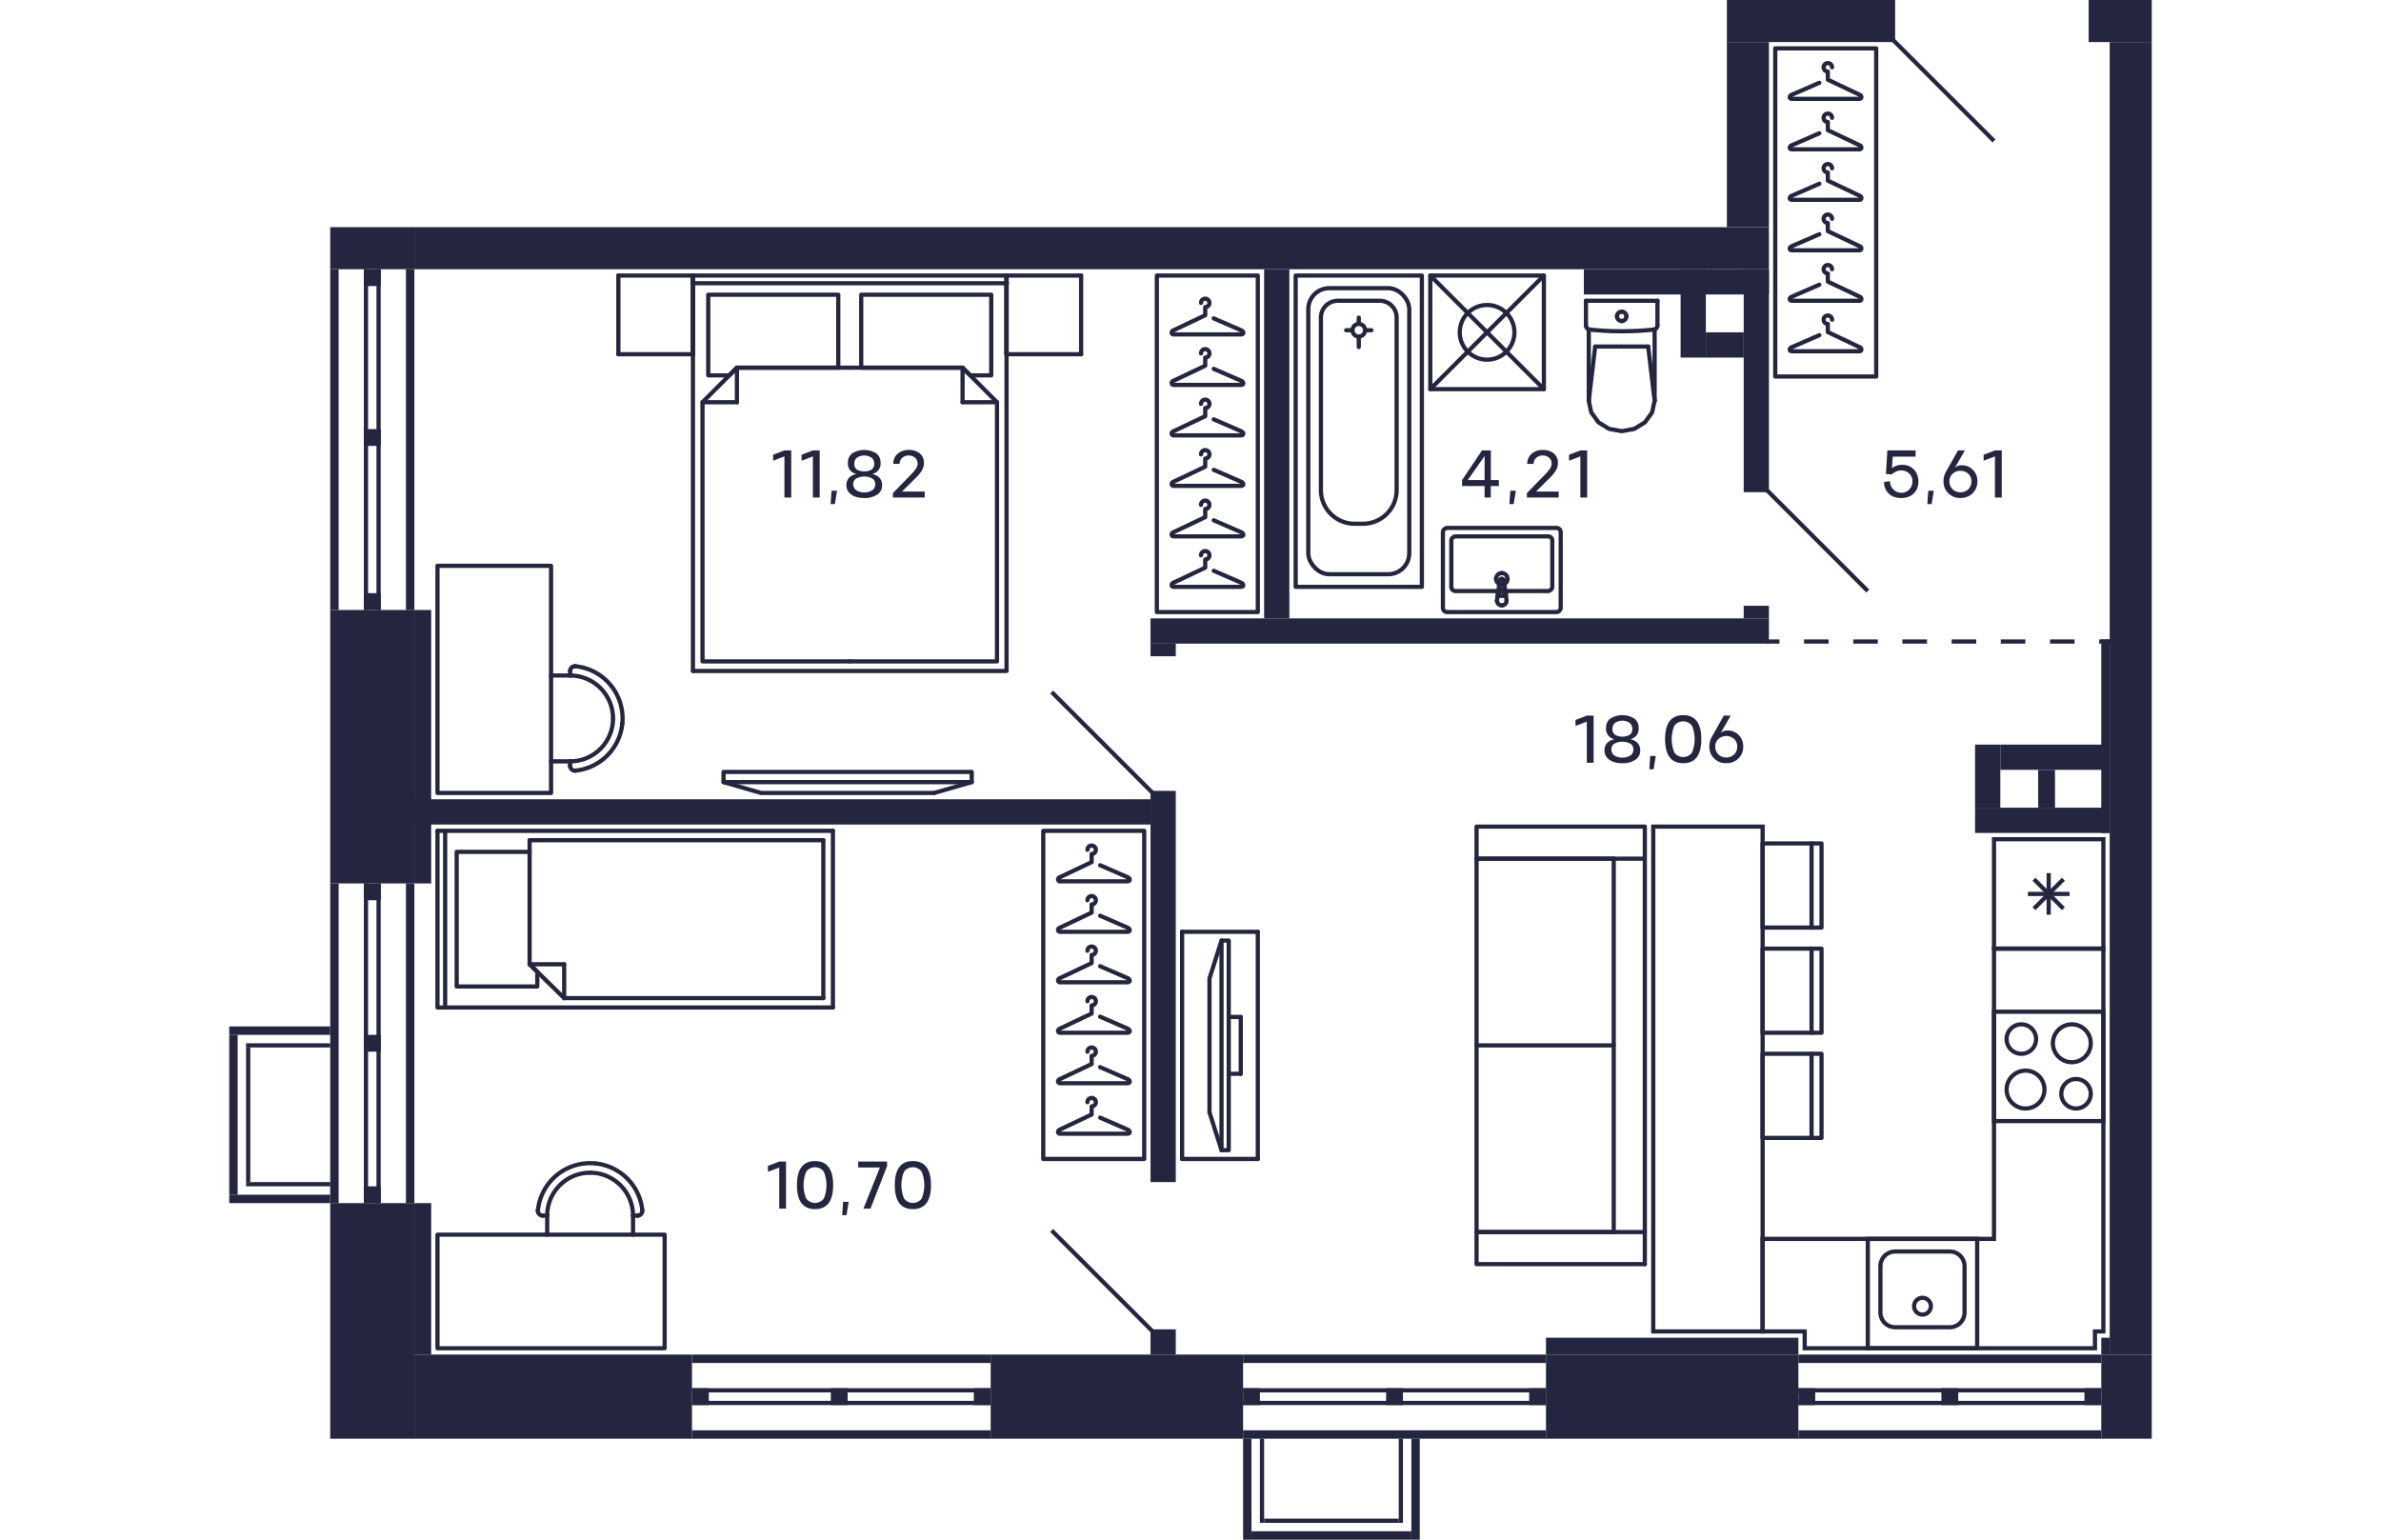 <svg xmlns="http://www.w3.org/2000/svg"   viewBox="0 0 457 366" width="883" height="571">
  <title>C-2-2_2fl_4_m</title>
  <g id="Слой_2" data-name="Слой 2">
    <g id="C-2-2_2fl_4">
      <g id="m">
        <g>
          <rect x="220.5" y="65.5" width="24" height="80" fill="none" stroke="#24263e" stroke-linecap="round" stroke-linejoin="round"/>
          <path d="M234.021,135.681,240.5,138.5c.657.235.817.969,0,1h-16c-.577,0-.7-.757,0-1l7.5-3.562V133a1,1,0,1,0-1-1" fill="none" stroke="#24263e" stroke-linecap="round" stroke-linejoin="round"/>
          <path d="M234.021,123.681,240.5,126.5c.657.235.817.969,0,1h-16c-.577,0-.7-.757,0-1l7.5-3.562V121a1,1,0,1,0-1-1" fill="none" stroke="#24263e" stroke-linecap="round" stroke-linejoin="round"/>
          <path d="M234.021,111.681,240.5,114.5c.657.235.817.969,0,1h-16c-.577,0-.7-.757,0-1l7.5-3.562V109a1,1,0,1,0-1-1" fill="none" stroke="#24263e" stroke-linecap="round" stroke-linejoin="round"/>
          <path d="M234.021,99.681,240.5,102.5c.657.235.817.969,0,1h-16c-.577,0-.7-.757,0-1l7.5-3.562V97a1,1,0,1,0-1-1" fill="none" stroke="#24263e" stroke-linecap="round" stroke-linejoin="round"/>
          <path d="M234.021,87.681,240.5,90.5c.657.235.817.969,0,1h-16c-.577,0-.7-.757,0-1l7.5-3.562V85a1,1,0,1,0-1-1" fill="none" stroke="#24263e" stroke-linecap="round" stroke-linejoin="round"/>
          <path d="M234.021,75.681,240.5,78.5c.657.235.817.969,0,1h-16c-.577,0-.7-.757,0-1l7.5-3.562V73a1,1,0,1,0-1-1" fill="none" stroke="#24263e" stroke-linecap="round" stroke-linejoin="round"/>
        </g>
        <g>
          <rect x="367.5" y="11.5" width="24" height="78" fill="none" stroke="#24263e" stroke-linecap="round" stroke-linejoin="round"/>
          <path d="M377.979,79.681,371.5,82.5c-.657.235-.817.969,0,1h16c.577,0,.7-.757,0-1L380,78.938V77a1,1,0,1,1,1-1" fill="none" stroke="#24263e" stroke-linecap="round" stroke-linejoin="round"/>
          <path d="M377.979,67.681,371.5,70.5c-.657.235-.817.969,0,1h16c.577,0,.7-.757,0-1L380,66.938V65a1,1,0,1,1,1-1" fill="none" stroke="#24263e" stroke-linecap="round" stroke-linejoin="round"/>
          <path d="M377.979,55.681,371.5,58.5c-.657.235-.817.969,0,1h16c.577,0,.7-.757,0-1L380,54.938V53a1,1,0,1,1,1-1" fill="none" stroke="#24263e" stroke-linecap="round" stroke-linejoin="round"/>
          <path d="M377.979,43.681,371.5,46.5c-.657.235-.817.969,0,1h16c.577,0,.7-.757,0-1L380,42.938V41a1,1,0,1,1,1-1" fill="none" stroke="#24263e" stroke-linecap="round" stroke-linejoin="round"/>
          <path d="M377.979,31.681,371.5,34.5c-.657.235-.817.969,0,1h16c.577,0,.7-.757,0-1L380,30.938V29a1,1,0,1,1,1-1" fill="none" stroke="#24263e" stroke-linecap="round" stroke-linejoin="round"/>
          <path d="M377.979,19.681,371.5,22.5c-.657.235-.817.969,0,1h16c.577,0,.7-.757,0-1L380,18.938V17a1,1,0,1,1,1-1" fill="none" stroke="#24263e" stroke-linecap="round" stroke-linejoin="round"/>
        </g>
        <g>
          <rect x="193.5" y="197.5" width="24" height="78" fill="none" stroke="#24263e" stroke-linecap="round" stroke-linejoin="round"/>
          <path d="M207.021,265.681,213.5,268.5c.657.235.817.969,0,1h-16c-.577,0-.7-.757,0-1l7.5-3.562V263a1,1,0,1,0-1-1" fill="none" stroke="#24263e" stroke-linecap="round" stroke-linejoin="round"/>
          <path d="M207.021,253.681,213.5,256.5c.657.235.817.969,0,1h-16c-.577,0-.7-.757,0-1l7.5-3.562V251a1,1,0,1,0-1-1" fill="none" stroke="#24263e" stroke-linecap="round" stroke-linejoin="round"/>
          <path d="M207.021,241.681,213.5,244.5c.657.235.817.969,0,1h-16c-.577,0-.7-.757,0-1l7.5-3.562V239a1,1,0,1,0-1-1" fill="none" stroke="#24263e" stroke-linecap="round" stroke-linejoin="round"/>
          <path d="M207.021,229.681,213.5,232.5c.657.235.817.969,0,1h-16c-.577,0-.7-.757,0-1l7.5-3.562V227a1,1,0,1,0-1-1" fill="none" stroke="#24263e" stroke-linecap="round" stroke-linejoin="round"/>
          <path d="M207.021,217.681,213.5,220.5c.657.235.817.969,0,1h-16c-.577,0-.7-.757,0-1l7.5-3.562V215a1,1,0,1,0-1-1" fill="none" stroke="#24263e" stroke-linecap="round" stroke-linejoin="round"/>
          <path d="M207.021,205.681,213.5,208.5c.657.235.817.969,0,1h-16c-.577,0-.7-.757,0-1l7.5-3.562V203a1,1,0,1,0-1-1" fill="none" stroke="#24263e" stroke-linecap="round" stroke-linejoin="round"/>
        </g>
        <g>
          <path d="M85.783,278.769a10.2,10.2,0,0,1,10.2,10.2" fill="none" stroke="#24263e" stroke-linecap="round" stroke-linejoin="round"/>
          <path d="M75.579,288.973a10.2,10.2,0,0,1,10.2-10.2" fill="none" stroke="#24263e" stroke-linecap="round" stroke-linejoin="round"/>
          <line x1="95.988" y1="288.973" x2="95.988" y2="293.5" fill="none" stroke="#24263e" stroke-linecap="round" stroke-linejoin="round"/>
          <line x1="75.579" y1="293.5" x2="75.579" y2="288.973" fill="none" stroke="#24263e" stroke-linecap="round" stroke-linejoin="round"/>
          <path d="M97.16,288.967a1.166,1.166,0,0,1-.118.006" fill="none" stroke="#24263e" stroke-linecap="round" stroke-linejoin="round"/>
          <path d="M98.191,287.7a1.155,1.155,0,0,1-1.031,1.266" fill="none" stroke="#24263e" stroke-linecap="round" stroke-linejoin="round"/>
          <line x1="97.042" y1="288.973" x2="95.988" y2="288.973" fill="none" stroke="#24263e" stroke-linecap="round" stroke-linejoin="round"/>
          <path d="M73.37,287.818a1.146,1.146,0,0,1,.006-.117" fill="none" stroke="#24263e" stroke-linecap="round" stroke-linejoin="round"/>
          <path d="M74.525,288.973a1.155,1.155,0,0,1-1.155-1.155" fill="none" stroke="#24263e" stroke-linecap="round" stroke-linejoin="round"/>
          <line x1="75.579" y1="288.973" x2="74.525" y2="288.973" fill="none" stroke="#24263e" stroke-linecap="round" stroke-linejoin="round"/>
          <path d="M87.056,276.566A12.474,12.474,0,0,1,98.191,287.7" fill="none" stroke="#24263e" stroke-linecap="round" stroke-linejoin="round"/>
          <path d="M87.056,276.566A12.472,12.472,0,0,0,73.376,287.7" fill="none" stroke="#24263e" stroke-linecap="round" stroke-linejoin="round"/>
          <polyline points="103.5 293.5 49.5 293.5 49.5 320.5 103.5 320.5 103.5 293.5" fill="none" stroke="#24263e" stroke-linecap="round" stroke-linejoin="round"/>
        </g>
        <g>
          <path d="M91.231,170.783a10.2,10.2,0,0,1-10.2,10.205" fill="none" stroke="#24263e" stroke-linecap="round" stroke-linejoin="round"/>
          <path d="M81.027,160.579a10.2,10.2,0,0,1,10.2,10.2" fill="none" stroke="#24263e" stroke-linecap="round" stroke-linejoin="round"/>
          <line x1="81.027" y1="180.988" x2="76.5" y2="180.988" fill="none" stroke="#24263e" stroke-linecap="round" stroke-linejoin="round"/>
          <line x1="76.5" y1="160.579" x2="81.027" y2="160.579" fill="none" stroke="#24263e" stroke-linecap="round" stroke-linejoin="round"/>
          <path d="M81.033,182.16a1.166,1.166,0,0,1-.006-.118" fill="none" stroke="#24263e" stroke-linecap="round" stroke-linejoin="round"/>
          <path d="M82.3,183.191a1.155,1.155,0,0,1-1.266-1.031" fill="none" stroke="#24263e" stroke-linecap="round" stroke-linejoin="round"/>
          <line x1="81.027" y1="182.042" x2="81.027" y2="180.988" fill="none" stroke="#24263e" stroke-linecap="round" stroke-linejoin="round"/>
          <path d="M82.182,158.37a1.146,1.146,0,0,1,.117.006" fill="none" stroke="#24263e" stroke-linecap="round" stroke-linejoin="round"/>
          <path d="M81.027,159.525a1.155,1.155,0,0,1,1.155-1.155" fill="none" stroke="#24263e" stroke-linecap="round" stroke-linejoin="round"/>
          <line x1="81.027" y1="160.579" x2="81.027" y2="159.525" fill="none" stroke="#24263e" stroke-linecap="round" stroke-linejoin="round"/>
          <path d="M93.434,172.056A12.473,12.473,0,0,1,82.3,183.191" fill="none" stroke="#24263e" stroke-linecap="round" stroke-linejoin="round"/>
          <path d="M93.434,172.056A12.472,12.472,0,0,0,82.3,158.376" fill="none" stroke="#24263e" stroke-linecap="round" stroke-linejoin="round"/>
          <polyline points="76.5 188.5 76.5 134.5 49.5 134.5 49.5 188.5 76.5 188.5" fill="none" stroke="#24263e" stroke-linecap="round" stroke-linejoin="round"/>
        </g>
        <g>
          <line x1="120.682" y1="87.403" x2="120.682" y2="95.617" fill="none" stroke="#24263e" stroke-linecap="round" stroke-linejoin="round"/>
          <line x1="112.5" y1="95.617" x2="120.682" y2="95.617" fill="none" stroke="#24263e" stroke-linecap="round" stroke-linejoin="round"/>
          <polyline points="147.5 87.403 120.682 87.403 112.5 95.617 112.5 157.218 147.5 157.218" fill="none" stroke="#24263e" stroke-linecap="round" stroke-linejoin="round"/>
          <line x1="174.318" y1="87.403" x2="174.318" y2="95.617" fill="none" stroke="#24263e" stroke-linecap="round" stroke-linejoin="round"/>
          <line x1="182.5" y1="95.617" x2="174.318" y2="95.617" fill="none" stroke="#24263e" stroke-linecap="round" stroke-linejoin="round"/>
          <polyline points="147.5 157.218 182.5 157.218 182.5 95.617 174.318 87.403 147.5 87.403" fill="none" stroke="#24263e" stroke-linecap="round" stroke-linejoin="round"/>
          <polyline points="144.773 87.403 144.773 70.063 113.864 70.063 113.864 89.228 118.864 89.228 120.682 87.403 144.773 87.403" fill="none" stroke="#24263e" stroke-linecap="round" stroke-linejoin="round"/>
          <polyline points="174.318 87.403 176.136 89.228 181.136 89.228 181.136 70.063 150.227 70.063 150.227 87.403 174.318 87.403" fill="none" stroke="#24263e" stroke-linecap="round" stroke-linejoin="round"/>
          <line x1="92.5" y1="84.209" x2="92.5" y2="65.5" fill="none" stroke="#24263e" stroke-linecap="round" stroke-linejoin="round"/>
          <line x1="92.5" y1="84.209" x2="110.227" y2="84.209" fill="none" stroke="#24263e" stroke-linecap="round" stroke-linejoin="round"/>
          <line x1="110.227" y1="84.209" x2="110.227" y2="65.5" fill="none" stroke="#24263e" stroke-linecap="round" stroke-linejoin="round"/>
          <line x1="110.227" y1="65.5" x2="92.5" y2="65.5" fill="none" stroke="#24263e" stroke-linecap="round" stroke-linejoin="round"/>
          <line x1="184.773" y1="84.209" x2="184.773" y2="65.5" fill="none" stroke="#24263e" stroke-linecap="round" stroke-linejoin="round"/>
          <line x1="184.773" y1="84.209" x2="202.5" y2="84.209" fill="none" stroke="#24263e" stroke-linecap="round" stroke-linejoin="round"/>
          <line x1="202.5" y1="84.209" x2="202.5" y2="65.5" fill="none" stroke="#24263e" stroke-linecap="round" stroke-linejoin="round"/>
          <line x1="202.5" y1="65.5" x2="184.773" y2="65.5" fill="none" stroke="#24263e" stroke-linecap="round" stroke-linejoin="round"/>
          <line x1="110.227" y1="84.209" x2="110.227" y2="65.5" fill="none" stroke="#24263e" stroke-linecap="round" stroke-linejoin="round"/>
          <line x1="184.773" y1="65.5" x2="184.773" y2="84.209" fill="none" stroke="#24263e" stroke-linecap="round" stroke-linejoin="round"/>
          <polyline points="184.773 65.5 184.773 159.5 110.227 159.5" fill="none" stroke="#24263e" stroke-linecap="round" stroke-linejoin="round"/>
          <line x1="110.227" y1="159.5" x2="110.227" y2="65.5" fill="none" stroke="#24263e" stroke-linecap="round" stroke-linejoin="round"/>
          <line x1="110.227" y1="65.5" x2="184.773" y2="65.5" fill="none" stroke="#24263e" stroke-linecap="round" stroke-linejoin="round"/>
          <line x1="184.866" y1="67.325" x2="110.134" y2="67.325" fill="none" stroke="#24263e" stroke-linecap="round" stroke-linejoin="round"/>
        </g>
        <g>
          <polyline points="117.5 183.5 176.5 183.5 176.5 185.924 117.5 185.924 117.5 183.5" fill="none" stroke="#24263e" stroke-linecap="round" stroke-linejoin="round"/>
          <line x1="167.561" y1="188.5" x2="176.5" y2="185.924" fill="none" stroke="#24263e" stroke-linecap="round" stroke-linejoin="round"/>
          <polyline points="167.561 188.5 126.439 188.5 117.5 185.924" fill="none" stroke="#24263e" stroke-linecap="round" stroke-linejoin="round"/>
        </g>
        <g>
          <g>
            <line x1="376.13" y1="250.5" x2="376.13" y2="270.5" fill="none" stroke="#24263e" stroke-linecap="round" stroke-linejoin="round"/>
            <polyline points="364.5 250.5 364.5 270.5 378.5 270.5 378.5 250.5 364.5 250.5" fill="none" stroke="#24263e" stroke-linecap="round" stroke-linejoin="round"/>
          </g>
          <g>
            <line x1="376.13" y1="225.5" x2="376.13" y2="245.5" fill="none" stroke="#24263e" stroke-linecap="round" stroke-linejoin="round"/>
            <polyline points="364.5 225.5 364.5 245.5 378.5 245.5 378.5 225.5 364.5 225.5" fill="none" stroke="#24263e" stroke-linecap="round" stroke-linejoin="round"/>
          </g>
          <g>
            <line x1="376.13" y1="200.5" x2="376.13" y2="220.5" fill="none" stroke="#24263e" stroke-linecap="round" stroke-linejoin="round"/>
            <polyline points="364.5 200.5 364.5 220.5 378.5 220.5 378.5 200.5 364.5 200.5" fill="none" stroke="#24263e" stroke-linecap="round" stroke-linejoin="round"/>
          </g>
          <rect x="291.5" y="243.5" width="120" height="26" transform="translate(608 -95) rotate(90)" fill="none" stroke="#24263e" stroke-linecap="round" stroke-miterlimit="10"/>
        </g>
        <g>
          <line x1="296.5" y1="292.879" x2="296.5" y2="204.121" fill="none" stroke="#24263e" stroke-linecap="round" stroke-linejoin="round"/>
          <line x1="296.5" y1="248.5" x2="329.109" y2="248.5" fill="none" stroke="#24263e" stroke-linecap="round" stroke-linejoin="round"/>
          <line x1="329.109" y1="204.121" x2="329.109" y2="292.879" fill="none" stroke="#24263e" stroke-linecap="round" stroke-linejoin="round"/>
          <line x1="296.5" y1="292.879" x2="329.109" y2="292.879" fill="none" stroke="#24263e" stroke-linecap="round" stroke-linejoin="round"/>
          <polyline points="336.5 300.5 296.5 300.5 296.5 292.879 336.5 292.879" fill="none" stroke="#24263e" stroke-linecap="round" stroke-linejoin="round"/>
          <line x1="296.5" y1="204.121" x2="329.109" y2="204.121" fill="none" stroke="#24263e" stroke-linecap="round" stroke-linejoin="round"/>
          <polyline points="336.5 300.5 336.5 196.5 296.5 196.5 296.5 204.121 336.5 204.121" fill="none" stroke="#24263e" stroke-linecap="round" stroke-linejoin="round"/>
        </g>
        <g>
          <line x1="244.5" y1="221.5" x2="226.5" y2="221.5" fill="none" stroke="#24263e" stroke-linecap="round" stroke-linejoin="round"/>
          <line x1="226.5" y1="275.5" x2="244.5" y2="275.5" fill="none" stroke="#24263e" stroke-linecap="round" stroke-linejoin="round"/>
          <line x1="244.5" y1="275.5" x2="244.5" y2="221.5" fill="none" stroke="#24263e" stroke-linecap="round" stroke-linejoin="round"/>
          <line x1="240.45" y1="241.75" x2="240.45" y2="255.25" fill="none" stroke="#24263e" stroke-linecap="round" stroke-linejoin="round"/>
          <line x1="237.589" y1="255.25" x2="240.45" y2="255.25" fill="none" stroke="#24263e" stroke-linecap="round" stroke-linejoin="round"/>
          <line x1="237.589" y1="241.75" x2="240.45" y2="241.75" fill="none" stroke="#24263e" stroke-linecap="round" stroke-linejoin="round"/>
          <line x1="233.012" y1="264.408" x2="235.873" y2="273.407" fill="none" stroke="#24263e" stroke-linecap="round" stroke-linejoin="round"/>
          <polyline points="233.012 264.408 233.012 232.593 235.873 223.593" fill="none" stroke="#24263e" stroke-linecap="round" stroke-linejoin="round"/>
          <polyline points="237.589 223.593 237.589 273.407 235.873 273.407 235.873 223.593 237.589 223.593" fill="none" stroke="#24263e" stroke-linecap="round" stroke-linejoin="round"/>
          <line x1="226.5" y1="221.5" x2="226.5" y2="275.5" fill="none" stroke="#24263e" stroke-linecap="round" stroke-linejoin="round"/>
        </g>
        <g>
          <line x1="143.5" y1="197.5" x2="49.5" y2="197.5" fill="none" stroke="#24263e" stroke-linecap="round" stroke-linejoin="round"/>
          <polyline points="49.5 197.5 49.5 239.5 143.5 239.5" fill="none" stroke="#24263e" stroke-linecap="round" stroke-linejoin="round"/>
          <line x1="71.403" y1="199.734" x2="71.403" y2="229.223" fill="none" stroke="#24263e" stroke-linecap="round" stroke-linejoin="round"/>
          <line x1="71.403" y1="199.734" x2="141.218" y2="199.734" fill="none" stroke="#24263e" stroke-linecap="round" stroke-linejoin="round"/>
          <line x1="141.218" y1="237.266" x2="79.617" y2="237.266" fill="none" stroke="#24263e" stroke-linecap="round" stroke-linejoin="round"/>
          <line x1="51.325" y1="238.787" x2="51.325" y2="197.589" fill="none" stroke="#24263e" stroke-linecap="round" stroke-linejoin="round"/>
          <line x1="71.403" y1="229.223" x2="79.617" y2="229.223" fill="none" stroke="#24263e" stroke-linecap="round" stroke-linejoin="round"/>
          <line x1="79.617" y1="237.266" x2="79.617" y2="229.223" fill="none" stroke="#24263e" stroke-linecap="round" stroke-linejoin="round"/>
          <line x1="79.617" y1="237.266" x2="71.403" y2="229.223" fill="none" stroke="#24263e" stroke-linecap="round" stroke-linejoin="round"/>
          <polyline points="71.403 229.223 73.228 231.011 73.228 234.5 54.063 234.5 54.063 202.5 71.403 202.5" fill="none" stroke="#24263e" stroke-linecap="round" stroke-linejoin="round"/>
          <polyline points="141.218 199.734 141.218 201.968 141.218 237.266" fill="none" stroke="#24263e" stroke-linecap="round" stroke-linejoin="round"/>
          <line x1="143.5" y1="239.5" x2="143.5" y2="197.5" fill="none" stroke="#24263e" stroke-linecap="round" stroke-linejoin="round"/>
        </g>
      </g>
      <g id="sant">
        <g>
          <line x1="331" y1="82.383" x2="324.697" y2="82.383" fill="none" stroke="#24263d" stroke-linecap="round" stroke-linejoin="round"/>
          <line x1="322.5" y1="71.5" x2="322.5" y2="77.365" fill="none" stroke="#24263d" stroke-linecap="round" stroke-linejoin="round"/>
          <polyline points="323.174 95.271 323.769 98.037 325.466 100.383 328.005 101.95 331 102.5 333.995 101.95 336.534 100.383 338.231 98.037 338.826 95.271" fill="none" stroke="#24263d" stroke-linecap="round" stroke-linejoin="round"/>
          <line x1="339.5" y1="71.5" x2="339.5" y2="77.365" fill="none" stroke="#24263d" stroke-linecap="round" stroke-linejoin="round"/>
          <polyline points="322.5 77.365 322.516 77.545 322.565 77.718 322.645 77.88 322.752 78.024 322.884 78.147 323.036 78.244 323.203 78.311 323.379 78.347" fill="none" stroke="#24263d" stroke-linecap="round" stroke-linejoin="round"/>
          <line x1="338.826" y1="78.302" x2="338.826" y2="95.271" fill="none" stroke="#24263d" stroke-linecap="round" stroke-linejoin="round"/>
          <polyline points="323.379 78.347 325.279 78.522 327.182 78.647 329.088 78.722 330.996 78.748 332.903 78.723 334.809 78.648 336.712 78.523 338.612 78.348" fill="none" stroke="#24263d" stroke-linecap="round" stroke-linejoin="round"/>
          <line x1="323.174" y1="95.25" x2="324.697" y2="82.383" fill="none" stroke="#24263d" stroke-linecap="round" stroke-linejoin="round"/>
          <line x1="338.826" y1="95.25" x2="337.303" y2="82.383" fill="none" stroke="#24263d" stroke-linecap="round" stroke-linejoin="round"/>
          <line x1="331" y1="82.383" x2="337.303" y2="82.383" fill="none" stroke="#24263d" stroke-linecap="round" stroke-linejoin="round"/>
          <line x1="323.174" y1="78.311" x2="323.174" y2="95.271" fill="none" stroke="#24263d" stroke-linecap="round" stroke-linejoin="round"/>
          <polyline points="338.612 78.348 338.79 78.313 338.958 78.247 339.112 78.15 339.245 78.028 339.354 77.883 339.434 77.72 339.483 77.546 339.5 77.365" fill="none" stroke="#24263d" stroke-linecap="round" stroke-linejoin="round"/>
          <line x1="322.5" y1="71.5" x2="339.5" y2="71.5" fill="none" stroke="#24263d" stroke-linecap="round" stroke-linejoin="round"/>
          <path d="M331,76.309a1.113,1.113,0,0,0,1.118-1.108" fill="none" stroke="#24263d" stroke-linecap="round" stroke-linejoin="round"/>
          <path d="M329.882,75.2A1.113,1.113,0,0,0,331,76.309" fill="none" stroke="#24263d" stroke-linecap="round" stroke-linejoin="round"/>
          <path d="M331,74.094a1.112,1.112,0,0,0-1.118,1.107" fill="none" stroke="#24263d" stroke-linecap="round" stroke-linejoin="round"/>
          <path d="M332.118,75.2A1.112,1.112,0,0,0,331,74.094" fill="none" stroke="#24263d" stroke-linecap="round" stroke-linejoin="round"/>
        </g>
        <g>
          <path d="M445,241v25H420V241h25m1-1H419v27h27V240Z" fill="#24263d"/>
          <path d="M439,257a3,3,0,1,1-3,3,3,3,0,0,1,3-3m0-1a4,4,0,1,0,4,4,4,4,0,0,0-4-4Z" fill="#24263d"/>
          <path d="M426,244a3,3,0,1,1-3,3,3,3,0,0,1,3-3m0-1a4,4,0,1,0,4,4,4,4,0,0,0-4-4Z" fill="#24263d"/>
          <path d="M427,255a4,4,0,1,1-4,4,4,4,0,0,1,4-4m0-1a5,5,0,1,0,5,5,5,5,0,0,0-5-5Z" fill="#24263d"/>
          <path d="M438,244a4,4,0,1,1-4,4,4,4,0,0,1,4-4m0-1a5,5,0,1,0,5,5,5,5,0,0,0-5-5Z" fill="#24263d"/>
        </g>
        <g>
          <path d="M415,295v25H390V295h25m1-1H389v27h27V294Z" fill="#24263d"/>
          <path d="M409,298a3,3,0,0,1,3,3v11a3,3,0,0,1-3,3H396a3,3,0,0,1-3-3V301a3,3,0,0,1,3-3h13m0-1H396a4,4,0,0,0-4,4v11a4,4,0,0,0,4,4h13a4,4,0,0,0,4-4V301a4,4,0,0,0-4-4Z" fill="#24263d"/>
          <circle cx="402.5" cy="310.5" r="2" fill="none" stroke="#24263d" stroke-miterlimit="10"/>
        </g>
        <g>
          <path d="M445,200v25H420V200h25m1-1H419v27h27V199Z" fill="#24263d"/>
          <line x1="436" y1="209" x2="429" y2="216" fill="none" stroke="#24263d" stroke-miterlimit="10"/>
          <line x1="429" y1="209" x2="436" y2="216" fill="none" stroke="#24263d" stroke-miterlimit="10"/>
          <line x1="432.5" y1="207.55" x2="432.5" y2="217.45" fill="none" stroke="#24263d" stroke-miterlimit="10"/>
          <line x1="427.55" y1="212.5" x2="437.45" y2="212.5" fill="none" stroke="#24263d" stroke-miterlimit="10"/>
        </g>
        <path d="M445,226v90h-2v4H375v-4H365V295h55V226h25m1-1H419v69H364v23h10v4h70v-4h2V225Z" fill="#24263d"/>
        <g>
          <g>
            <path d="M303.452,140.876a.934.934,0,0,0-.148-.431" fill="none" stroke="#24263d" stroke-linecap="round" stroke-linejoin="round"/>
            <line x1="303.452" y1="140.876" x2="303.634" y2="142.779" fill="none" stroke="#24263d" stroke-linecap="round" stroke-linejoin="round"/>
            <path d="M301.982,140.158a.955.955,0,0,0-.286.287" fill="none" stroke="#24263d" stroke-linecap="round" stroke-linejoin="round"/>
            <path d="M303.3,140.445a.956.956,0,0,0-1.322-.287" fill="none" stroke="#24263d" stroke-linecap="round" stroke-linejoin="round"/>
            <path d="M302.5,140.358a.617.617,0,0,0-.617.617" fill="none" stroke="#24263d" stroke-linecap="round" stroke-linejoin="round"/>
            <path d="M303.117,140.975a.617.617,0,0,0-.617-.617" fill="none" stroke="#24263d" stroke-linecap="round" stroke-linejoin="round"/>
            <polyline points="301.883 140.975 301.883 141.649 303.117 141.649" fill="none" stroke="#24263d" stroke-linecap="round" stroke-linejoin="round"/>
            <line x1="303.117" y1="141.649" x2="303.117" y2="140.975" fill="none" stroke="#24263d" stroke-linecap="round" stroke-linejoin="round"/>
            <path d="M302.5,143.913a1.134,1.134,0,0,0,1.134-1.134" fill="none" stroke="#24263d" stroke-linecap="round" stroke-linejoin="round"/>
            <path d="M301.366,142.779a1.134,1.134,0,0,0,1.134,1.134" fill="none" stroke="#24263d" stroke-linecap="round" stroke-linejoin="round"/>
            <path d="M302.437,137.6a.507.507,0,0,0-.44.441" fill="none" stroke="#24263d" stroke-linecap="round" stroke-linejoin="round"/>
            <path d="M303,138.044a.508.508,0,0,0-.566-.441" fill="none" stroke="#24263d" stroke-linecap="round" stroke-linejoin="round"/>
            <line x1="301.696" y1="140.445" x2="301.997" y2="138.044" fill="none" stroke="#24263d" stroke-linecap="round" stroke-linejoin="round"/>
            <path d="M301.7,140.445a.934.934,0,0,0-.148.431" fill="none" stroke="#24263d" stroke-linecap="round" stroke-linejoin="round"/>
            <line x1="301.366" y1="142.779" x2="301.548" y2="140.876" fill="none" stroke="#24263d" stroke-linecap="round" stroke-linejoin="round"/>
            <line x1="303.003" y1="138.044" x2="303.304" y2="140.445" fill="none" stroke="#24263d" stroke-linecap="round" stroke-linejoin="round"/>
            <line x1="303.452" y1="140.876" x2="303.452" y2="140.876" fill="none" stroke="#24263d" stroke-linecap="round" stroke-linejoin="round"/>
            <line x1="303.003" y1="138.044" x2="303.003" y2="138.044" fill="none" stroke="#24263d" stroke-linecap="round" stroke-linejoin="round"/>
            <line x1="301.696" y1="140.445" x2="301.696" y2="140.445" fill="none" stroke="#24263d" stroke-linecap="round" stroke-linejoin="round"/>
            <line x1="301.366" y1="142.779" x2="301.366" y2="142.779" fill="none" stroke="#24263d" stroke-linecap="round" stroke-linejoin="round"/>
            <path d="M303.861,137.6a1.361,1.361,0,0,0-1.361-1.36" fill="none" stroke="#24263d" stroke-linecap="round" stroke-linejoin="round"/>
            <path d="M302.5,138.96a1.361,1.361,0,0,0,1.361-1.361" fill="none" stroke="#24263d" stroke-linecap="round" stroke-linejoin="round"/>
            <path d="M301.139,137.6a1.361,1.361,0,0,0,1.361,1.361" fill="none" stroke="#24263d" stroke-linecap="round" stroke-linejoin="round"/>
            <path d="M302.5,136.239a1.36,1.36,0,0,0-1.361,1.36" fill="none" stroke="#24263d" stroke-linecap="round" stroke-linejoin="round"/>
          </g>
          <rect x="292.5" y="121.5" width="20" height="28" rx="1" fill="none" stroke="#24263d" stroke-linecap="round" stroke-linejoin="round" transform="translate(438 -167) rotate(90)"/>
          <rect x="296" y="122" width="13" height="24" rx="1" fill="none" stroke="#24263d" stroke-linecap="round" stroke-linejoin="round" transform="translate(436.5 -168.5) rotate(90)"/>
        </g>
        <g>
          <rect x="285.5" y="65.5" width="27" height="27" fill="none" stroke="#24263d" stroke-linecap="round" stroke-linejoin="round"/>
          <circle cx="299" cy="79" r="6.5" fill="none" stroke="#24263d" stroke-linecap="round" stroke-linejoin="round"/>
          <line x1="285.5" y1="65.5" x2="312.5" y2="92.5" fill="none" stroke="#24263d" stroke-linecap="round" stroke-linejoin="round"/>
          <line x1="285.5" y1="92.5" x2="312.5" y2="65.5" fill="none" stroke="#24263d" stroke-linecap="round" stroke-linejoin="round"/>
        </g>
        <g>
          <circle cx="268.5" cy="78.5" r="1.5" fill="none" stroke="#24263d" stroke-linecap="round" stroke-linejoin="round"/>
          <rect x="253.5" y="65.5" width="30" height="74" fill="none" stroke="#24263d" stroke-linecap="round" stroke-linejoin="round"/>
          <line x1="268.5" y1="76.5" x2="268.5" y2="75.5" fill="none" stroke="#24263d" stroke-linecap="round" stroke-linejoin="round"/>
          <line x1="268.5" y1="80.5" x2="268.5" y2="82.5" fill="none" stroke="#24263d" stroke-linecap="round" stroke-linejoin="round"/>
          <line x1="270.5" y1="78.5" x2="271.5" y2="78.5" fill="none" stroke="#24263d" stroke-linecap="round" stroke-linejoin="round"/>
          <line x1="266.5" y1="78.5" x2="265.5" y2="78.5" fill="none" stroke="#24263d" stroke-linecap="round" stroke-linejoin="round"/>
          <rect x="256.5" y="68.5" width="24" height="68" rx="5" fill="none" stroke="#24263d" stroke-linecap="round" stroke-linejoin="round"/>
          <path d="M269.5,124.5h-2a8,8,0,0,1-8-8v-41a4,4,0,0,1,4-4h10a4,4,0,0,1,4,4v41A8,8,0,0,1,269.5,124.5Z" fill="none" stroke="#24263d" stroke-linecap="round" stroke-linejoin="round"/>
        </g>
      </g>
      <g id="d">
        <line x1="365.5" y1="116.5" x2="389.5" y2="140.5" fill="none" stroke="#24263f" stroke-miterlimit="10"/>
        <line x1="395.5" y1="9.5" x2="419.5" y2="33.5" fill="none" stroke="#24263f" stroke-miterlimit="10"/>
        <line x1="219.5" y1="188.5" x2="195.5" y2="164.5" fill="none" stroke="#24263f" stroke-miterlimit="10"/>
        <line x1="219.5" y1="316.5" x2="195.5" y2="292.5" fill="none" stroke="#24263f" stroke-miterlimit="10"/>
        <g>
          <line x1="365.5" y1="152.5" x2="368.5" y2="152.5" fill="none" stroke="#24263f" stroke-miterlimit="10"/>
          <line x1="374.346" y1="152.5" x2="441.577" y2="152.5" fill="none" stroke="#24263f" stroke-miterlimit="10" stroke-dasharray="5.846 5.846"/>
          <line x1="444.5" y1="152.5" x2="447.5" y2="152.5" fill="none" stroke="#24263f" stroke-miterlimit="10"/>
        </g>
      </g>
      <g id="s">
        <rect x="296" y="161" width="312" height="10" transform="translate(286 618) rotate(-90)" fill="#24263f"/>
        <rect x="441" y="326" width="20" height="12" transform="translate(119 783) rotate(-90)" fill="#24263f"/>
        <rect x="333" y="302" width="20" height="60" transform="translate(11 675) rotate(-90)" fill="#24263f"/>
        <rect x="356" width="40" height="10" fill="#24263f"/>
        <rect x="442" width="15" height="10" fill="#24263f"/>
        <rect x="44" y="54" width="322" height="10" fill="#24263f"/>
        <rect x="356" y="10" width="10" height="44" fill="#24263f"/>
        <rect x="219" y="147" width="147" height="6" transform="translate(585 300) rotate(180)" fill="#24263f"/>
        <rect x="246" y="64" width="6" height="83" transform="translate(498 211) rotate(180)" fill="#24263f"/>
        <rect x="345" y="64" width="6" height="21" fill="#24263f"/>
        <rect x="29" y="49" width="10" height="20" transform="translate(93 25) rotate(90)" fill="#24263f"/>
        <rect x="415" y="192" width="32" height="6" fill="#24263f"/>
        <rect x="415" y="177" width="6" height="15" fill="#24263f"/>
        <rect x="421" y="177" width="26" height="6" fill="#24263f"/>
        <rect x="430" y="183" width="4" height="9" fill="#24263f"/>
        <rect x="408" y="287" width="2" height="72" transform="translate(732 -86) rotate(90)" fill="#24263f"/>
        <rect x="408" y="305" width="2" height="72" transform="translate(750 -68) rotate(90)" fill="#24263f"/>
        <rect x="261" y="346" width="2" height="38" transform="translate(627 103) rotate(90)" fill="#24263f"/>
        <rect x="408.5" y="294.5" width="1" height="72" transform="translate(739.5 -78.5) rotate(90)" fill="#24263f"/>
        <rect x="408.5" y="297.5" width="1" height="72" transform="translate(742.5 -75.5) rotate(90)" fill="#24263f"/>
        <rect x="281" y="342" width="2" height="24" transform="translate(564 708) rotate(180)" fill="#24263f"/>
        <rect x="241" y="342" width="2" height="24" transform="translate(484 708) rotate(180)" fill="#24263f"/>
        <rect x="278" y="342" width="1" height="20" transform="translate(557 704) rotate(180)" fill="#24263f"/>
        <rect x="245" y="342" width="1" height="20" transform="translate(491 704) rotate(180)" fill="#24263f"/>
        <rect x="246" y="361" width="32" height="1" transform="translate(524 723) rotate(180)" fill="#24263f"/>
        <rect y="246" width="2" height="38" transform="translate(2 530) rotate(180)" fill="#24263f"/>
        <rect x="11" y="273" width="2" height="24" transform="translate(-273 297) rotate(-90)" fill="#24263f"/>
        <rect x="11" y="233" width="2" height="24" transform="translate(-233 257) rotate(-90)" fill="#24263f"/>
        <rect x="13.5" y="271.5" width="1" height="20" transform="translate(-267.5 295.5) rotate(-90)" fill="#24263f"/>
        <rect x="13.5" y="238.5" width="1" height="20" transform="translate(-234.5 262.5) rotate(-90)" fill="#24263f"/>
        <rect x="-11.5" y="264.5" width="32" height="1" transform="translate(-260.5 269.5) rotate(-90)" fill="#24263f"/>
        <rect x="219" y="153" width="6" height="3" fill="#24263f"/>
        <rect x="219" y="188" width="6" height="93" fill="#24263f"/>
        <rect x="44" y="190" width="175" height="6" fill="#24263f"/>
        <rect x="322" y="64" width="44" height="6" fill="#24263f"/>
        <rect x="373" y="330" width="4" height="4" fill="#24263f"/>
        <rect x="407" y="330" width="4" height="4" fill="#24263f"/>
        <rect x="441" y="330" width="4" height="4" fill="#24263f"/>
        <rect x="201" y="302" width="20" height="60" transform="translate(-121 543) rotate(-90)" fill="#24263f"/>
        <rect x="276" y="287" width="2" height="72" transform="translate(600 46) rotate(90)" fill="#24263f"/>
        <rect x="276" y="305" width="2" height="72" transform="translate(618 64) rotate(90)" fill="#24263f"/>
        <rect x="276.5" y="294.5" width="1" height="72" transform="translate(607.5 53.5) rotate(90)" fill="#24263f"/>
        <rect x="276.5" y="297.5" width="1" height="72" transform="translate(610.5 56.5) rotate(90)" fill="#24263f"/>
        <rect x="241" y="330" width="4" height="4" fill="#24263f"/>
        <rect x="275" y="330" width="4" height="4" fill="#24263f"/>
        <rect x="309" y="330" width="4" height="4" fill="#24263f"/>
        <rect x="67" y="299" width="20" height="66" transform="translate(-255 409) rotate(-90)" fill="#24263f"/>
        <rect x="144.5" y="287.5" width="2" height="71" transform="translate(468.5 177.5) rotate(90)" fill="#24263f"/>
        <rect x="144.5" y="305.5" width="2" height="71" transform="translate(486.5 195.5) rotate(90)" fill="#24263f"/>
        <rect x="145" y="295" width="1" height="71" transform="translate(476 185) rotate(90)" fill="#24263f"/>
        <rect x="145" y="298" width="1" height="71" transform="translate(479 188) rotate(90)" fill="#24263f"/>
        <rect x="110" y="330" width="4" height="4" fill="#24263f"/>
        <rect x="143" y="330" width="4" height="4" fill="#24263f"/>
        <rect x="177" y="330" width="4" height="4" fill="#24263f"/>
        <rect x="24" y="145" width="20" height="65" transform="translate(68 355) rotate(180)" fill="#24263f"/>
        <rect x="24" y="64" width="2" height="81" fill="#24263f"/>
        <rect x="42" y="64" width="2" height="81" fill="#24263f"/>
        <rect x="32" y="64" width="1" height="81" fill="#24263f"/>
        <rect x="35" y="64" width="1" height="81" fill="#24263f"/>
        <rect x="32" y="141" width="4" height="4" transform="translate(-109 177) rotate(-90)" fill="#24263f"/>
        <rect x="32" y="102" width="4" height="4" transform="translate(-70 138) rotate(-90)" fill="#24263f"/>
        <rect x="32" y="64" width="4" height="4" transform="translate(-32 100) rotate(-90)" fill="#24263f"/>
        <rect x="24" y="286" width="20" height="56" transform="translate(68 628) rotate(180)" fill="#24263f"/>
        <rect x="24" y="210" width="2" height="76" fill="#24263f"/>
        <rect x="42" y="210" width="2" height="76" fill="#24263f"/>
        <rect x="32" y="210" width="1" height="76" fill="#24263f"/>
        <rect x="35" y="210" width="1" height="76" fill="#24263f"/>
        <rect x="32" y="282" width="4" height="4" transform="translate(-250 318) rotate(-90)" fill="#24263f"/>
        <rect x="32" y="246" width="4" height="4" transform="translate(-214 282) rotate(-90)" fill="#24263f"/>
        <rect x="32" y="210" width="4" height="4" transform="translate(-178 246) rotate(-90)" fill="#24263f"/>
        <rect x="44" y="286" width="4" height="36" fill="#24263f"/>
        <rect x="360" y="64" width="6" height="53" fill="#24263f"/>
        <rect x="351" y="79" width="9" height="6" fill="#24263f"/>
        <rect x="313" y="318" width="60" height="4" fill="#24263f"/>
        <rect x="445" y="318" width="2" height="4" fill="#24263f"/>
        <rect x="219" y="316" width="6" height="6" fill="#24263f"/>
        <rect x="44" y="145" width="4" height="65" fill="#24263f"/>
        <rect x="360" y="144" width="6" height="3" fill="#24263f"/>
        <rect x="445" y="152" width="2" height="46" fill="#24263f"/>
      </g>
      <g id="t">
        <g>
          <path d="M324.322,181.314h-1.616v-9.783l-2.688,1.032v-1.417l2.688-1.031h1.616Z" fill="#24263f"/>
          <path d="M332.985,175.715a3.216,3.216,0,0,1,1.8.916,2.5,2.5,0,0,1,.616,1.756,2.553,2.553,0,0,1-1.18,2.24,5.349,5.349,0,0,1-3.06.8,6.358,6.358,0,0,1-2.18-.344,3.346,3.346,0,0,1-1.508-1.04,2.562,2.562,0,0,1-.56-1.656,2.5,2.5,0,0,1,.616-1.756,3.224,3.224,0,0,1,1.808-.916,2.46,2.46,0,0,1-2.056-2.672,2.654,2.654,0,0,1,1.044-2.248,5.459,5.459,0,0,1,5.664,0,2.654,2.654,0,0,1,1.044,2.248A2.458,2.458,0,0,1,332.985,175.715Zm-3.744,3.864a3.755,3.755,0,0,0,3.84,0,1.707,1.707,0,0,0,.688-1.4,1.557,1.557,0,0,0-.664-1.372,4.087,4.087,0,0,0-3.892,0,1.555,1.555,0,0,0-.668,1.372A1.73,1.73,0,0,0,329.241,179.579Zm.116-4.948a3.6,3.6,0,0,0,3.608,0,1.654,1.654,0,0,0,.556-1.372,1.83,1.83,0,0,0-.612-1.416,3.177,3.177,0,0,0-3.5.009,1.8,1.8,0,0,0-.608,1.407A1.657,1.657,0,0,0,329.357,174.631Z" fill="#24263f"/>
          <path d="M337.777,179.7H339.1l-.513,3.16h-1.016Z" fill="#24263f"/>
          <path d="M349.921,175.715q0,5.712-4.3,5.712t-4.305-5.712q0-5.713,4.305-5.712T349.921,175.715Zm-6.4,3.18a2.6,2.6,0,0,0,4.192,0,8.44,8.44,0,0,0,0-6.36,2.606,2.606,0,0,0-4.2,0,8.415,8.415,0,0,0,0,6.36Z" fill="#24263f"/>
          <path d="M356.185,173.65a3.543,3.543,0,0,1,2.64,1.093,3.749,3.749,0,0,1,1.064,2.724,3.988,3.988,0,0,1-.528,2.044,3.708,3.708,0,0,1-1.448,1.412,4.211,4.211,0,0,1-2.056.5,3.96,3.96,0,0,1-2.876-1.116,3.8,3.8,0,0,1-1.148-2.844,4.549,4.549,0,0,1,.552-2.233l2.888-5.119h1.64l-2.376,4.112A2.369,2.369,0,0,1,356.185,173.65Zm-2.2,5.693a2.754,2.754,0,0,0,3.732.005,2.588,2.588,0,0,0,.744-1.866,2.381,2.381,0,0,0-.736-1.811,2.805,2.805,0,0,0-3.744,0,2.363,2.363,0,0,0-.744,1.811A2.574,2.574,0,0,0,353.989,179.343Z" fill="#24263f"/>
        </g>
        <g>
          <path d="M133.59,118.271h-1.616v-9.783l-2.688,1.032V108.1l2.688-1.032h1.616Z" fill="#24263f"/>
          <path d="M140.357,118.271h-1.616v-9.783l-2.688,1.032V108.1l2.688-1.032h1.616Z" fill="#24263f"/>
          <path d="M143.165,116.656h1.32l-.512,3.16h-1.016Z" fill="#24263f"/>
          <path d="M152.773,112.672a3.213,3.213,0,0,1,1.8.916,2.5,2.5,0,0,1,.616,1.756,2.553,2.553,0,0,1-1.18,2.24,5.349,5.349,0,0,1-3.06.8,6.358,6.358,0,0,1-2.18-.344,3.346,3.346,0,0,1-1.508-1.04,2.562,2.562,0,0,1-.56-1.656,2.5,2.5,0,0,1,.616-1.756,3.228,3.228,0,0,1,1.808-.916A2.46,2.46,0,0,1,147.069,110a2.654,2.654,0,0,1,1.044-2.248,5.459,5.459,0,0,1,5.664,0A2.654,2.654,0,0,1,154.821,110,2.458,2.458,0,0,1,152.773,112.672Zm-3.744,3.864a3.755,3.755,0,0,0,3.84,0,1.707,1.707,0,0,0,.688-1.4,1.557,1.557,0,0,0-.664-1.372,4.087,4.087,0,0,0-3.892,0,1.555,1.555,0,0,0-.668,1.372A1.73,1.73,0,0,0,149.029,116.536Zm.116-4.948a3.6,3.6,0,0,0,3.608,0,1.654,1.654,0,0,0,.556-1.372,1.83,1.83,0,0,0-.612-1.416,3.177,3.177,0,0,0-3.5.009,1.8,1.8,0,0,0-.608,1.407A1.657,1.657,0,0,0,149.145,111.588Z" fill="#24263f"/>
          <path d="M157.757,118.271v-1.046l3.712-3.817q.631-.641.936-.972t.648-.78a3.028,3.028,0,0,0,.468-.8,2.034,2.034,0,0,0,.116-.727,1.7,1.7,0,0,0-.616-1.319,2.223,2.223,0,0,0-1.512-.53,2.2,2.2,0,0,0-1.528.557,1.869,1.869,0,0,0-.624,1.435l-1.512-.007a3.075,3.075,0,0,1,1.032-2.388,3.825,3.825,0,0,1,2.648-.916,3.982,3.982,0,0,1,2.616.811,2.831,2.831,0,0,1,.992,2.293,3.175,3.175,0,0,1-.18,1.092,4.229,4.229,0,0,1-.556,1.056,10.028,10.028,0,0,1-.728.912q-.36.4-.88.884l-2.872,2.847h5.4v1.416Z" fill="#24263f"/>
        </g>
        <g>
          <path d="M132.354,287.314h-1.617v-9.783l-2.688,1.032v-1.417l2.688-1.031h1.617Z" fill="#24263f"/>
          <path d="M143.553,281.715q0,5.712-4.3,5.712t-4.3-5.712q0-5.713,4.3-5.712T143.553,281.715Zm-6.4,3.18a2.6,2.6,0,0,0,4.192,0,8.44,8.44,0,0,0,0-6.36,2.606,2.606,0,0,0-4.2,0,8.415,8.415,0,0,0,0,6.36Z" fill="#24263f"/>
          <path d="M145.921,285.7h1.32l-.512,3.16h-1.016Z" fill="#24263f"/>
          <path d="M156.369,277.2l-3.936,10.111h-1.688l3.928-9.783h-5.16v-1.416h6.856Z" fill="#24263f"/>
          <path d="M166.809,281.715q0,5.712-4.3,5.712t-4.3-5.712q0-5.713,4.3-5.712T166.809,281.715Zm-6.4,3.18a2.6,2.6,0,0,0,4.192,0,8.434,8.434,0,0,0,0-6.36,2.605,2.605,0,0,0-4.2,0,8.415,8.415,0,0,0,0,6.36Z" fill="#24263f"/>
        </g>
        <g>
          <path d="M397.877,110.5a3.479,3.479,0,0,1,1.381.283,3.613,3.613,0,0,1,1.971,2.045,4.285,4.285,0,0,1,.305,1.623,4.024,4.024,0,0,1-.556,2.141,3.488,3.488,0,0,1-1.464,1.351,4.565,4.565,0,0,1-2.036.445,4.939,4.939,0,0,1-2.048-.407,3.43,3.43,0,0,1-1.476-1.286,3.922,3.922,0,0,1-.6-2.115l1.44-.208a2.66,2.66,0,0,0,.76,1.941,2.636,2.636,0,0,0,4.552-1.862,2.491,2.491,0,0,0-.74-1.871,2.591,2.591,0,0,0-1.892-.736,2.924,2.924,0,0,0-1.269.248,5,5,0,0,0-1.051.7l-1.345-.128.345-5.592h6.712v1.48h-5.44l-.192,2.719A4.152,4.152,0,0,1,397.877,110.5Z" fill="#24263f"/>
          <path d="M403.87,116.656h1.32l-.512,3.16h-1.016Z" fill="#24263f"/>
          <path d="M411.854,110.607a3.543,3.543,0,0,1,2.64,1.093,3.749,3.749,0,0,1,1.064,2.724,3.988,3.988,0,0,1-.528,2.044,3.708,3.708,0,0,1-1.448,1.412,4.211,4.211,0,0,1-2.056.5,3.96,3.96,0,0,1-2.876-1.116,3.8,3.8,0,0,1-1.148-2.844,4.549,4.549,0,0,1,.552-2.233l2.888-5.119h1.64l-2.376,4.112A2.369,2.369,0,0,1,411.854,110.607Zm-2.2,5.693a2.754,2.754,0,0,0,3.732.005,2.588,2.588,0,0,0,.744-1.866,2.381,2.381,0,0,0-.736-1.811,2.805,2.805,0,0,0-3.744,0,2.363,2.363,0,0,0-.744,1.811A2.573,2.573,0,0,0,409.658,116.3Z" fill="#24263f"/>
          <path d="M421.342,118.271h-1.616v-9.783l-2.688,1.032V108.1l2.688-1.032h1.616Z" fill="#24263f"/>
        </g>
        <g>
          <path d="M301.8,114.12v1.416h-1.911v2.735h-1.48v-2.735h-5.352V114.12l4.736-7.048h2.1v7.048Zm-7.391,0h4v-5.712Z" fill="#24263f"/>
          <path d="M304.518,116.656h1.32l-.512,3.16H304.31Z" fill="#24263f"/>
          <path d="M308.461,118.271v-1.046l3.712-3.817q.633-.641.936-.972t.648-.78a2.974,2.974,0,0,0,.468-.8,2.012,2.012,0,0,0,.116-.727,1.7,1.7,0,0,0-.616-1.319,2.219,2.219,0,0,0-1.512-.53,2.192,2.192,0,0,0-1.527.557,1.862,1.862,0,0,0-.624,1.435l-1.513-.007a3.075,3.075,0,0,1,1.033-2.388,3.821,3.821,0,0,1,2.647-.916,3.982,3.982,0,0,1,2.616.811,2.828,2.828,0,0,1,.992,2.293,3.128,3.128,0,0,1-.18,1.092,4.192,4.192,0,0,1-.555,1.056,10.2,10.2,0,0,1-.728.912q-.362.4-.881.884l-2.872,2.847h5.4v1.416Z" fill="#24263f"/>
          <path d="M322.79,118.271h-1.617v-9.783l-2.688,1.032V108.1l2.688-1.032h1.617Z" fill="#24263f"/>
        </g>
      </g>
    </g>
  </g>
</svg>
